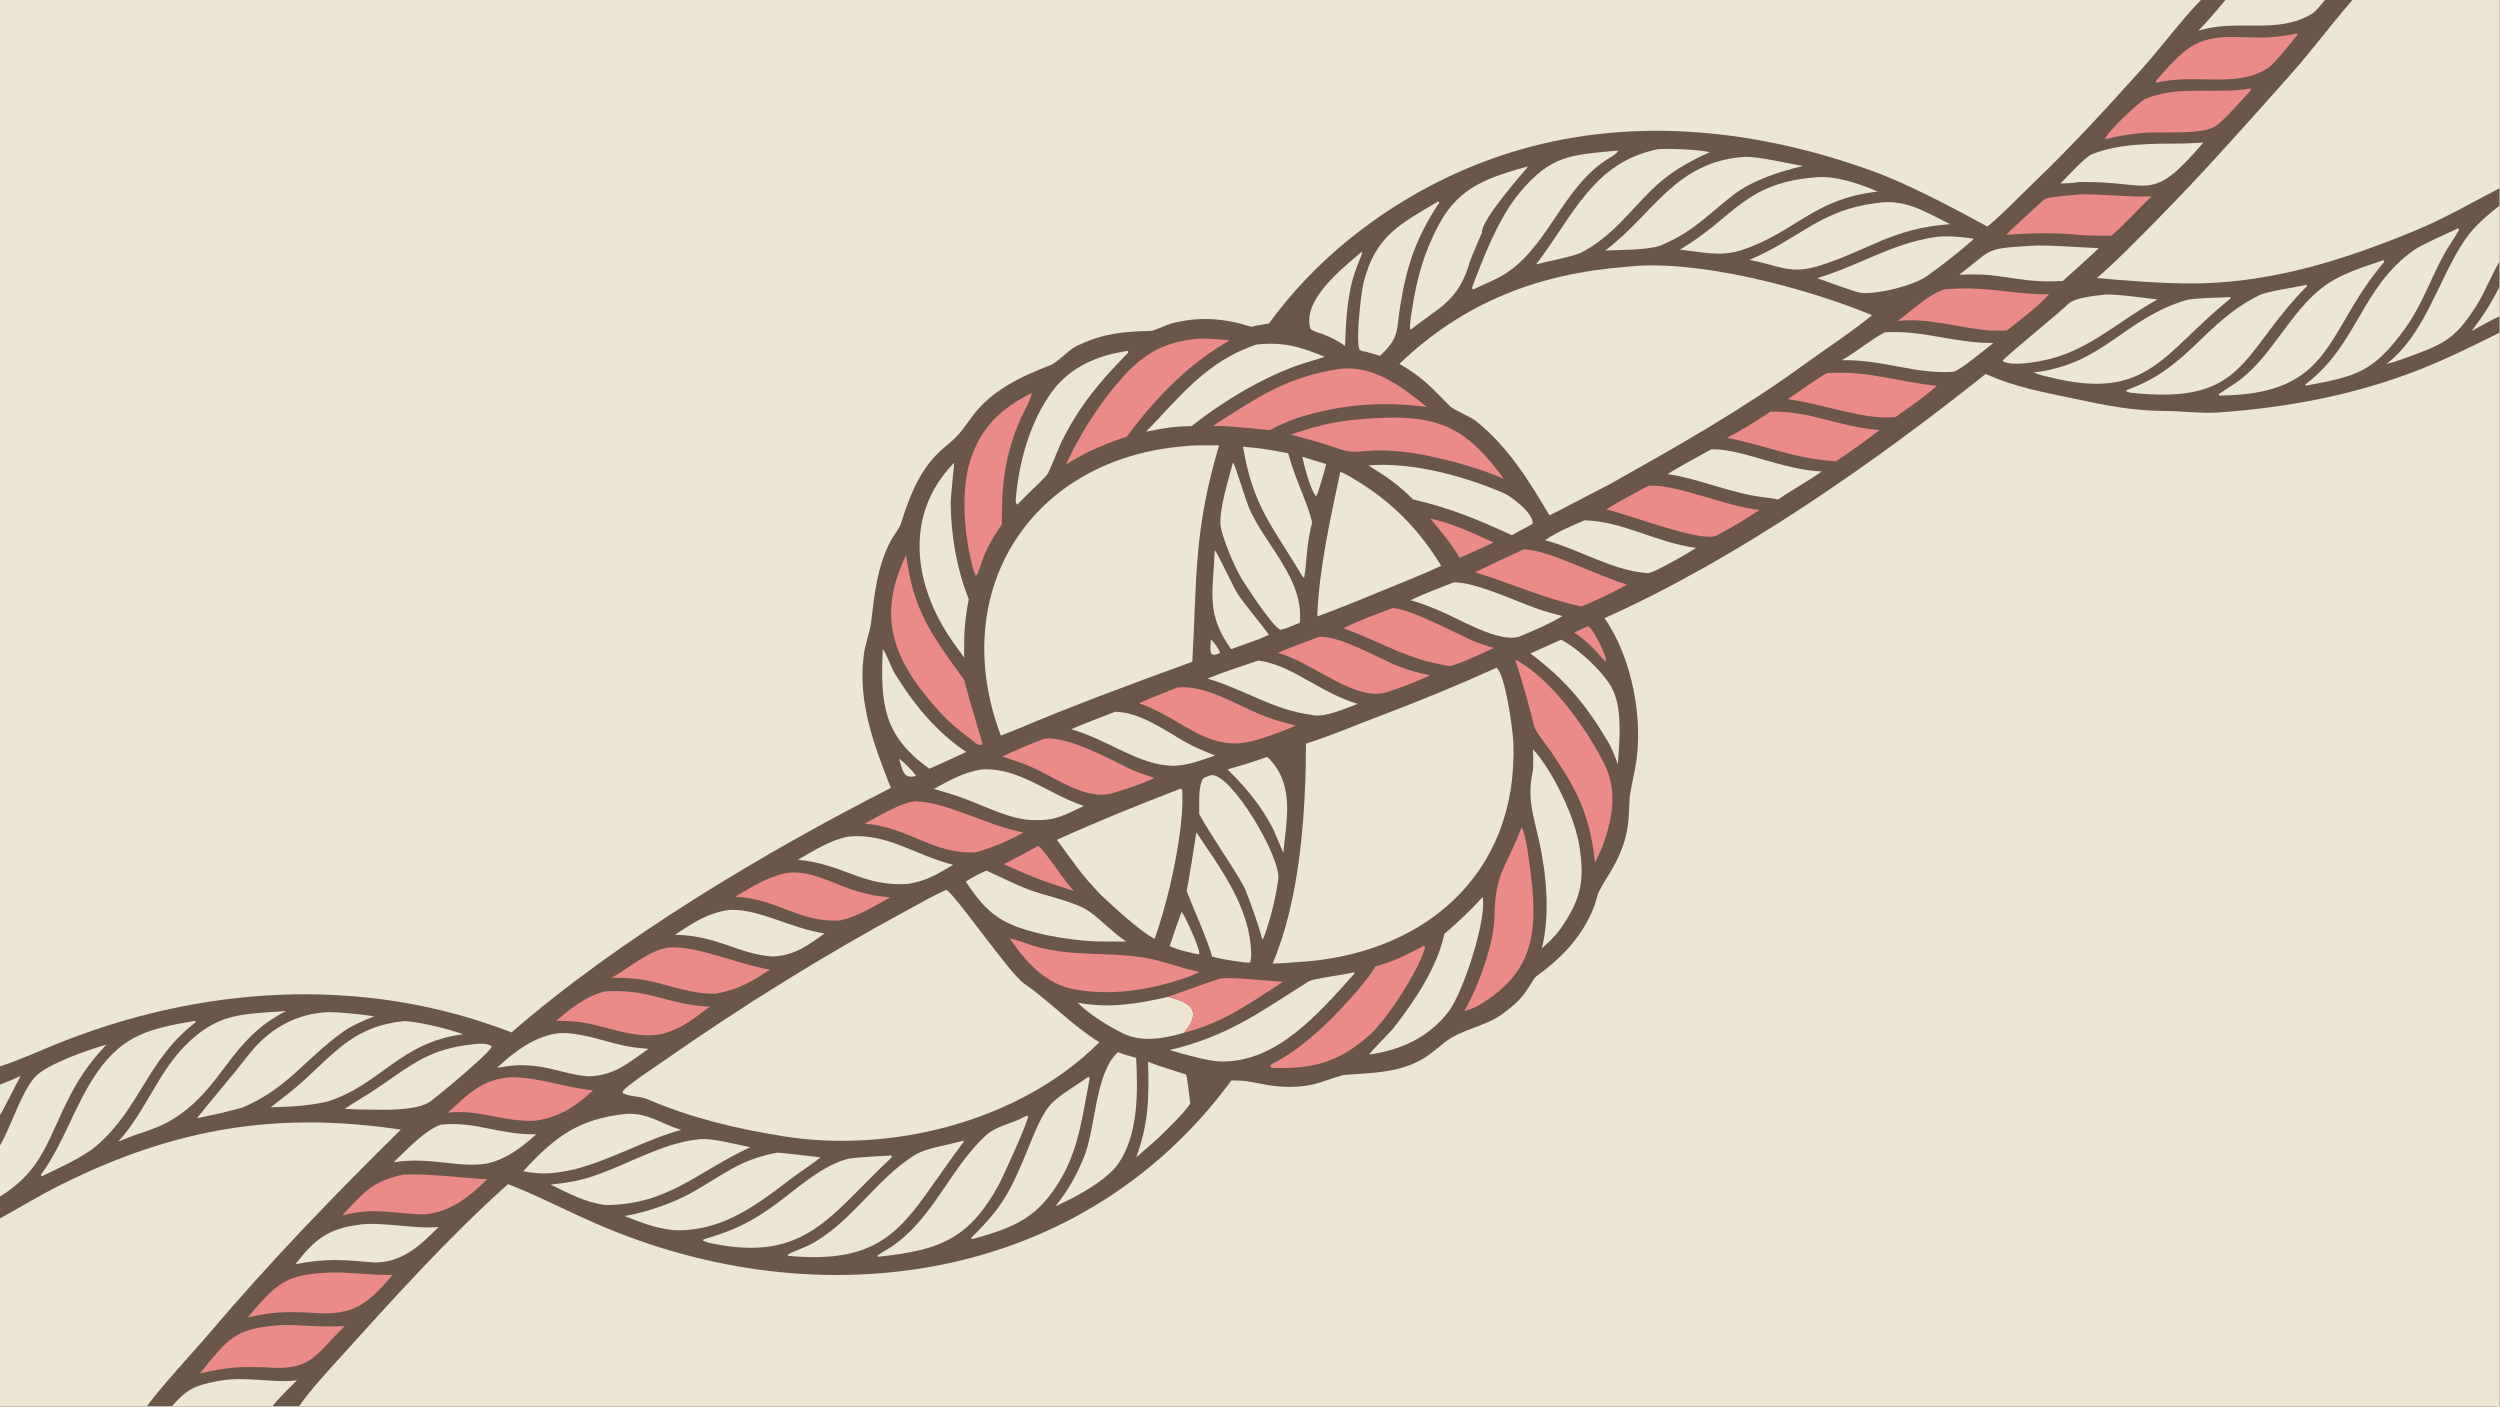<?xml version="1.0" encoding="UTF-8"?> <svg xmlns="http://www.w3.org/2000/svg" xmlns:xlink="http://www.w3.org/1999/xlink" width="3839" height="2160" viewBox="0 0 3839 2160"><path fill="#6B5749" transform="matrix(2.109 0 0 2.109 6.10352e-05 0)" d="M0 0L1602.53 0L1620.42 0L1692.9 0L1712.84 0L1820 0L1820 137.035L1820 149.637L1820 190.559L1820 208.746L1820 230.294L1820 242.175L1820 1024L217.678 1024L198.334 1024L125.112 1024L106.894 1024L0 1024L0 887.108L0 871.196L0 834.019L0 811.894L0 789.697L0 776.386L0 0Z"></path><path fill="#ECE7D2" transform="matrix(2.109 0 0 2.109 6.10352e-05 0)" d="M1445.83 272.255C1467.11 281.967 1488.02 285.565 1510.39 290.324C1533.16 295.169 1553.04 299.201 1576.51 299.238C1589.2 299.258 1602.53 301.209 1615.4 300.311C1665.44 296.819 1715 287.523 1761.79 269.089C1781.54 261.297 1801.32 251.53 1820 242.175L1820 1024L217.678 1024C225.357 1012.81 238.819 998.187 248.032 987.999C286.267 945.716 327.364 900.03 369.909 862.19C390.105 869.952 413.813 882.173 434.286 891.079C596.48 961.642 787.714 934.813 896.582 786.719C906.212 786.56 910.637 787.688 920.02 789.505C933.545 792.123 948.316 792.363 961.499 788.069C965.339 786.818 976.221 782.902 979.4 782.64C997.066 781.223 1014.42 781.38 1030.86 773.632C1038.82 770.23 1044.92 764.566 1051.59 759.184C1064.12 749.086 1081.67 747.694 1094.69 737.773C1101.15 732.847 1107.39 727.846 1111.75 720.793C1113.47 718.781 1116.72 712.276 1118.59 710.907C1137.31 697.26 1151.88 682.331 1160.59 660.423C1161.78 657.434 1163.15 651.125 1164.64 648.346C1169.44 639.381 1175.71 630.902 1179.52 621.356C1186.01 606.259 1185.81 597.088 1186.56 581.246C1186.73 577.753 1189.77 563.654 1190.62 559.193C1197.17 524.641 1188.38 478.963 1168.31 450.072C1264.6 407.009 1363.58 337.805 1445.83 272.255Z"></path><path fill="#ECE7D2" transform="matrix(2.109 0 0 2.109 6.10352e-05 0)" d="M0 0L1602.53 0C1587.92 14.996 1574.04 34.005 1559.96 49.686C1534.56 77.963 1508.6 106.417 1481.12 132.677C1470.74 142.593 1458.03 156.02 1447.04 164.95C1422.57 151.543 1389.02 133.761 1362.45 124.195C1280.45 94.671 1191.91 84.59 1107.34 108.785C1035.51 129.333 967.656 175.116 924.017 235.501C920.503 236.143 914.265 237.075 911.022 237.942C891.484 231.646 873.063 230.263 853.081 235.499C849.441 236.453 840.387 240.901 837.71 240.967C819.175 241.257 803.007 242.79 786.13 250.974C779.848 252.781 770.174 263.773 765.335 265.649C744.006 273.919 722.396 283.786 708.243 302.708C700.789 312.674 698.867 316.703 688.571 324.947C670.551 339.374 662.648 360.067 655.964 381.334C654.994 384.396 649.688 391.462 647.951 394.909C638.755 413.157 636.67 432.398 634.397 452.349C633.459 460.591 629.484 469.8 628.797 478.27C624.693 511.755 636.542 543.223 648.664 573.701C557.053 620.341 450.419 683.891 372.467 751.714C263.451 709.466 144.643 717.628 38.106 761.386C25.581 766.531 12.862 772.326 0 776.386L0 0Z"></path><path fill="#ECE7D2" transform="matrix(2.109 0 0 2.109 6.10352e-05 0)" d="M0 887.108C14.931 878.955 30.13 869.625 45.246 862.157C127.289 821.62 200.744 808.955 291.877 822.496C243.588 870.01 197.153 918.115 153.271 969.776C141.205 983.98 117.251 1009.66 106.894 1024L0 1024L0 887.108Z"></path><path fill="#ECE7D2" transform="matrix(2.109 0 0 2.109 6.10352e-05 0)" d="M1712.84 0L1820 0L1820 137.035C1799.71 147.553 1780 158.984 1758.7 167.81C1704.74 190.176 1650.03 207.192 1590.95 206.374C1570.09 206.085 1547.37 204.307 1526.7 202.431C1538.06 193.237 1559.57 171.155 1570.12 160.481C1603.75 126.457 1636.62 89.336 1668.46 53.526C1683.49 36.632 1697.78 17.271 1712.84 0Z"></path><path fill="#ECE7D2" transform="matrix(2.109 0 0 2.109 6.10352e-05 0)" d="M1737.58 265.044C1766.34 242.984 1775.4 202.914 1794.88 174.458C1801.72 164.461 1810.62 157.16 1820 149.637L1820 190.559C1814.67 198.663 1809.09 213.432 1802.82 223.076C1789.72 243.243 1782.38 249.483 1759.45 257.689C1751.9 260.39 1745.81 263.062 1737.58 265.044Z"></path><path fill="#ECE7D2" transform="matrix(2.109 0 0 2.109 6.10352e-05 0)" d="M0 834.019C8.331 819.826 15.208 795.544 25.592 784.099C33.967 774.867 64.381 764.278 77.497 760.566C66.409 772.42 58.709 782.972 51.149 797.493C34.64 829.206 31.466 851.787 0 871.196L0 834.019Z"></path><path fill="#ECE7D2" transform="matrix(2.109 0 0 2.109 6.10352e-05 0)" d="M125.112 1024C136.365 1011.08 141.893 1008.84 158.947 1005.51C178.1 1001.77 197.553 1007.14 216.254 1005.09C211.343 1009.87 202.367 1018.53 198.334 1024L125.112 1024Z"></path><path fill="#ECE7D2" transform="matrix(2.109 0 0 2.109 6.10352e-05 0)" d="M1620.42 0L1692.9 0C1691.05 2.205 1685.82 8.582 1683.86 9.772C1657.61 25.686 1629.91 13.236 1600.52 22.424C1606.83 16.366 1614.56 6.827 1620.42 0Z"></path><path fill="#ECE7D2" transform="matrix(2.109 0 0 2.109 6.10352e-05 0)" d="M1799.54 241.125C1807.99 230.029 1813.69 221.166 1820 208.746L1820 230.294C1812.96 233.484 1806.29 237.347 1799.54 241.125Z"></path><path fill="#ECE7D2" transform="matrix(2.109 0 0 2.109 6.10352e-05 0)" d="M0 789.697C5.145 787.661 10.033 785.769 15.042 783.394C11.824 789.11 2.542 808.051 0 811.894L0 789.697Z"></path><path fill="#ECE7D2" transform="matrix(2.109 0 0 2.109 6.10352e-05 0)" d="M688.929 647.907C694.817 650.22 734.985 708.78 745.628 716.123C764.302 729.005 780.301 746.372 800.425 758.882C743.119 816.312 649.232 840.065 570.177 827.293C535.421 821.724 503.597 814.116 471.22 800.276C466.171 798.118 457.98 798.551 453.332 795.808L453.603 794.235C458.102 789.183 475.616 777.794 481.694 773.545C539.961 732.813 600.397 695.089 663.013 661.404C671.656 656.755 679.903 651.848 688.929 647.907Z"></path><path fill="#ECE7D2" transform="matrix(2.109 0 0 2.109 6.10352e-05 0)" d="M1184.19 194.28C1234.72 188.255 1315.35 209.717 1363.09 229.491C1347.66 242.175 1330.22 253.344 1314.07 265.114C1268.79 298.098 1221.26 324.925 1172.52 352.319C1157.69 359.927 1143.12 367.797 1128.19 375.259C1113.44 350.156 1097.87 325.055 1074.75 306.641C1070 302.861 1058.8 298.799 1055.86 295.857C1041.43 281.371 1036.47 275.167 1018.94 264.919C1065.75 220.174 1119.91 199.169 1184.19 194.28Z"></path><path fill="#ECE7D2" transform="matrix(2.109 0 0 2.109 6.10352e-05 0)" d="M1089.58 486.236C1096.01 490.472 1101.55 531.843 1101.88 540.296C1105.74 637.69 1035.14 696.558 941.777 700.688C937.28 701.252 931.203 701.387 926.563 701.624C946.586 654.891 950.686 592.677 950.947 541.473C969.535 535.538 987.276 527.865 1005.47 521.008C1034.43 510.096 1061.43 498.932 1089.58 486.236Z"></path><path fill="#ECE7D2" transform="matrix(2.109 0 0 2.109 6.10352e-05 0)" d="M863.498 324.821C867.055 324.082 883.054 324.253 887.602 324.258C869.165 386.953 871.595 418.926 868.163 481.854C826.72 496.845 779.311 514.429 739.119 531.536L728.694 535.564C688.993 429.939 751.085 333.246 863.498 324.821Z"></path><path fill="#ECE7D2" transform="matrix(2.109 0 0 2.109 6.10352e-05 0)" d="M859.536 574.232L860.803 575.093C862.496 604.31 850.834 655.414 840.723 683.615C829.245 677.498 812.099 661.319 802.239 652.238C786.92 636.551 782.2 628.51 769.556 611.466C801.208 597.15 827 586.866 859.536 574.232Z"></path><path fill="#ECE7D2" transform="matrix(2.109 0 0 2.109 6.10352e-05 0)" d="M975.916 343.524C979.763 344.921 985.835 348.664 989.416 350.906C1015.12 366.996 1033.65 386.325 1049.34 411.957C1038.19 417.297 1024.35 422.704 1012.75 427.526C994.97 434.823 977.202 442.274 959.139 448.819C960.239 415.137 968.868 376.46 975.916 343.524Z"></path><path fill="#ECE7D2" transform="matrix(2.109 0 0 2.109 6.10352e-05 0)" d="M1789.81 166.247L1790.55 167.202C1787.22 173.482 1782.49 179.485 1778.27 187.535C1769.61 204.038 1762.33 223.775 1751.56 238.687C1727.86 271.491 1715.64 273.857 1679.06 280.786L1678.48 280.019C1717.17 250.512 1718.71 209.678 1757.66 182.056C1763.03 178.247 1782.53 169.657 1789.81 166.247Z"></path><path fill="#ECE7D2" transform="matrix(2.109 0 0 2.109 6.10352e-05 0)" d="M141.163 743.418L142.434 743.398L142.397 744.351C107.093 771.546 102.356 806.358 70.582 833.99C60.701 842.582 42.721 850.486 30.706 856.32L30.141 856.409L29.71 855.451C46.967 831.825 54.125 804.776 70.788 780.77C89.98 753.122 109.85 748.926 141.163 743.418Z"></path><path fill="#ECE7D2" transform="matrix(2.109 0 0 2.109 6.10352e-05 0)" d="M1679.48 207.395L1679.57 207.435L1679.68 208.36C1630.71 258.212 1635.51 295.007 1551.43 285.968L1548.34 285.098L1548.06 284.122C1594.12 267.885 1603.92 235.398 1645.08 214.937C1650.78 212.106 1671.72 209.114 1679.48 207.395Z"></path><path fill="#ECE7D2" transform="matrix(2.109 0 0 2.109 6.10352e-05 0)" d="M1735.38 189.436C1735.96 189.862 1735.73 189.767 1736.04 190.694C1692.01 242.076 1699.86 287.179 1615.94 288.03L1615.44 287.125C1618.57 284.829 1622.05 282.6 1625.33 280.516C1654.75 261.832 1666.47 225.596 1695.25 206.313C1706.88 198.524 1722.15 194.035 1735.38 189.436Z"></path><path fill="#EB8B87" transform="matrix(2.109 0 0 2.109 6.10352e-05 0)" d="M1103.28 480.467C1103.5 480.513 1104.19 480.633 1104.47 480.792C1130.37 495.269 1156.02 531.718 1168.51 557.031C1178.38 577.032 1173.32 598.846 1166.41 617.356L1161.3 628.357C1158.35 597.312 1149.92 577.623 1132.24 551.765C1129.17 545.952 1118.41 534.121 1116.99 528.46C1112.95 512.338 1108.51 496.215 1103.28 480.467Z"></path><path fill="#ECE7D2" transform="matrix(2.109 0 0 2.109 6.10352e-05 0)" d="M1207.29 108.602C1216.51 108.054 1236.21 108.877 1245.04 110.753C1229.23 117.711 1214.7 126.205 1202.33 138.461C1184.56 156.081 1173.74 172.1 1150.77 184.212C1142.5 187.449 1128.06 189.922 1118.44 192.48C1145.8 156.869 1159.79 118.23 1207.29 108.602Z"></path><path fill="#ECE7D2" transform="matrix(2.109 0 0 2.109 6.10352e-05 0)" d="M747.318 812.405L748.56 812.548C749.051 816.097 729.928 857.676 727.058 862.913C704.847 903.441 682.542 910.28 639.773 915.049L638.679 914.598C639.211 913.422 646.459 909.513 648.361 908.258C679.029 888.019 691.078 851.899 717.138 827.316C725.499 819.428 736.555 818.438 746.455 812.897L747.318 812.405Z"></path><path fill="#ECE7D2" transform="matrix(2.109 0 0 2.109 6.10352e-05 0)" d="M1270.89 114.181C1281.08 114.051 1301.48 118.972 1312.89 120.887C1296.25 124.641 1275.92 131.225 1262.34 141.73C1241.76 157.646 1233.53 168.357 1208.9 178.847C1199.25 182.134 1179.75 181.961 1168.84 182.375C1204.11 155.896 1219.74 117.295 1270.89 114.181Z"></path><path fill="#ECE7D2" transform="matrix(2.109 0 0 2.109 6.10352e-05 0)" d="M701.459 830.51L701.567 831.598C660.147 885.777 652.066 921.552 574.219 914.44L573.367 913.817C574.684 912.227 585.949 908.283 589.359 906.505C619.445 890.818 637.079 859.451 665.268 841.48C674.448 835.628 690.515 833.752 701.459 830.51Z"></path><path fill="#ECE7D2" transform="matrix(2.109 0 0 2.109 6.10352e-05 0)" d="M648.901 841.321L649.321 841.523L649.219 842.705C603.407 885.894 586.083 919.789 516.729 905.044C514.999 904.568 513.542 903.973 511.868 903.33L512.248 902.455C531.213 896.699 542.379 892.282 559.112 880.922C576.685 868.991 595.679 849.822 616.411 844.027C621.813 842.517 641.893 841.867 648.901 841.321Z"></path><path fill="#ECE7D2" transform="matrix(2.109 0 0 2.109 6.10352e-05 0)" d="M1112.59 121.118C1112.37 122.24 1078.59 159.027 1079.05 169.302C1079.06 169.644 1070.98 187.856 1070.19 190.606C1061.97 219.416 1048.18 223.414 1026.92 240.188C1025.99 237.602 1027.56 229.08 1028.04 226.034C1031.48 202.948 1036.9 183.442 1048.03 162.858C1062.71 135.718 1084.16 129.119 1112.59 121.118Z"></path><path fill="#ECE7D2" transform="matrix(2.109 0 0 2.109 6.10352e-05 0)" d="M1621.47 216.421L1624.11 216.38L1623.92 217.508C1574.73 256.808 1564.39 293.032 1491.39 274.392C1486.86 273.401 1485.04 272.971 1480.79 271.217C1532.2 265.131 1545.95 232.148 1592.02 218.449C1596.43 217.138 1615.74 216.648 1621.47 216.421Z"></path><path fill="#ECE7D2" transform="matrix(2.109 0 0 2.109 6.10352e-05 0)" d="M235.07 737.237C241.716 736.195 265.18 738.732 272.383 739.987C264.337 743.423 256.592 746.335 249.413 751.52C221.756 771.499 209.211 792.626 176.47 806.442C164.803 809.7 155.297 811.764 143.431 814.169C155.773 798.677 169.11 783.358 181.452 767.516C194.676 750.543 213.214 739.151 235.07 737.237Z"></path><path fill="#ECE7D2" transform="matrix(2.109 0 0 2.109 6.10352e-05 0)" d="M1176.28 109.756L1178.41 109.755C1177.66 111.363 1173.86 113.829 1172.13 114.856C1136.46 136.05 1126.99 183.467 1091.01 202.199C1085.56 205.037 1079.39 207.407 1073.78 210.277L1072.52 210.74L1071.69 209.829C1080.17 187.023 1091.15 158.794 1106.44 140.361C1129.16 112.98 1143.72 112.898 1176.28 109.756Z"></path><path fill="#ECE7D2" transform="matrix(2.109 0 0 2.109 6.10352e-05 0)" d="M192.097 737.256L208.325 736.154C166.502 757.145 162.953 792.225 125.216 815.319C117.035 820.325 107.09 823.54 98.033 826.537L86.095 831.137C106.809 808.719 115.318 779.011 138.252 758.003C155.704 742.016 169.094 738.983 192.097 737.256Z"></path><path fill="#ECE7D2" transform="matrix(2.109 0 0 2.109 6.10352e-05 0)" d="M1320.32 129.264C1334.72 127.224 1354.07 133.692 1367.09 139.48C1319.46 145.027 1307.73 169.14 1267.43 182.325C1251.4 187.051 1239.73 183.488 1223.17 181.776C1262.18 158.741 1269.93 133.644 1320.32 129.264Z"></path><path fill="#EB8B87" transform="matrix(2.109 0 0 2.109 6.10352e-05 0)" d="M974.542 268.74C999.54 265.169 1020.84 281.67 1038.91 296.287C1005.07 291.972 976.032 294.371 943.565 304.644C936.123 307.543 931.456 309.517 924.396 313.198C910.331 311.899 897.266 310.13 883.102 310.064C914.685 290.105 936.107 274.621 974.542 268.74Z"></path><path fill="#ECE7D2" transform="matrix(2.109 0 0 2.109 6.10352e-05 0)" d="M792.576 783.975L793.395 785.308C788.568 809.878 785.963 834.463 773.336 856.78C756.563 886.425 739.304 893.559 707.772 902.297L707.366 902.023L707.442 901.018C730.075 878.736 735.737 867.357 747.918 837.868C752.29 827.282 758.289 810.785 766.131 802.968C772.365 796.755 784.625 789.726 792.576 783.975Z"></path><path fill="#ECE7D2" transform="matrix(2.109 0 0 2.109 6.10352e-05 0)" d="M565.639 839.296C568.133 839.095 592.936 842.255 597.458 842.735C592.043 847.206 582.532 853.236 576.288 858.013C550.245 877.937 524.867 897.208 490.314 895.69C476.945 894.198 467.24 890.332 454.791 885.396C471.189 882.652 490.682 875.808 505.15 867.547C528.759 854.067 538.654 844.523 565.639 839.296Z"></path><path fill="#ECE7D2" transform="matrix(2.109 0 0 2.109 6.10352e-05 0)" d="M1365.98 147.882C1387.27 144.5 1401.37 154.049 1419.87 163.241C1378.39 166.091 1361.63 181.592 1325.23 193.321C1303.22 200.326 1295.66 193.252 1273.81 189.23C1311.06 173.312 1325.2 153.028 1365.98 147.882Z"></path><path fill="#ECE7D2" transform="matrix(2.109 0 0 2.109 6.10352e-05 0)" d="M507.632 829.692C517.59 828.014 535.396 833.278 546.283 835.322C507.38 853.151 487.079 877.089 440.891 877.426C425.739 875.381 414.523 869.109 400.939 862.533C413.086 861.139 421.072 860.043 432.774 856.061C457.266 847.727 481.855 832.635 507.632 829.692Z"></path><path fill="#EB8B87" transform="matrix(2.109 0 0 2.109 6.10352e-05 0)" d="M659.792 404.197C665.103 445.279 678.624 462.561 702.26 495.41C701.092 493.786 715.485 541.926 715.419 541.307L714.296 542.491C711.239 542.422 710.109 540.967 707.853 538.949C697.069 531.253 688.956 523.876 680.255 513.911C649.609 478.807 638.637 447.861 659.792 404.197Z"></path><path fill="#ECE7D2" transform="matrix(2.109 0 0 2.109 6.10352e-05 0)" d="M294.374 743.441C306.024 744.088 326.238 749.162 337.267 753.052C291.328 758.766 276.893 790.099 238.137 802.122C224.031 805.243 211.521 805.903 197.163 806.209C204.733 800.387 214.739 792.71 221.56 786.422C246.1 763.799 259.636 747.033 294.374 743.441Z"></path><path fill="#EB8B87" transform="matrix(2.109 0 0 2.109 6.10352e-05 0)" d="M873.037 246.589C880.028 246.294 888.532 247.158 895.522 247.762C865.252 264.876 840.907 290.161 820.481 317.961C810.522 321.132 802.664 324.297 793.223 328.662C786.774 331.893 782.357 334.31 776.241 338.121C785.048 318.69 798.484 297.132 812.153 280.763C829.979 259.417 845.014 248.854 873.037 246.589Z"></path><path fill="#ECE7D2" transform="matrix(2.109 0 0 2.109 6.10352e-05 0)" d="M881.583 564.464C895.68 561.711 933.158 624.387 930.734 640.542C928.574 654.931 925.278 668.455 920.344 682.255L918.845 684.675C920.8 686.106 908.169 649.824 905.496 645.101C895.345 627.164 883.145 610.635 873.205 592.812C873.221 585.571 872.508 575.149 875.13 568.335C876.064 565.909 878.985 565.443 881.583 564.464Z"></path><path fill="#ECE7D2" transform="matrix(2.109 0 0 2.109 6.10352e-05 0)" d="M897.792 336.619C899.17 338.185 907.428 365.348 909.796 370.652C921.977 397.934 949.645 421.921 946.356 453.467L936.032 457.615C935.362 457.861 933.108 458.379 932.297 458.585C926.365 455.887 908.022 427.768 903.953 421.21C899.509 414.047 889.168 390.186 888.637 381.945C887.87 370.043 894.579 348.941 897.792 336.619Z"></path><path fill="#EB8B87" transform="matrix(2.109 0 0 2.109 6.10352e-05 0)" d="M1036.29 688.774L1037.73 689.37C1033.71 705.552 1010.03 742.289 997.084 753.752C974.314 773.907 955.318 778.442 926.329 777.576L924.802 776.63C924.899 776.203 924.995 775.777 925.092 775.35C932.726 771.291 940.369 766.724 947.171 761.399C957.962 752.952 968.035 743.618 977.286 733.521C986.006 724.004 994.686 714.719 1001.5 703.698C1017.12 698.991 1022.04 696.352 1036.29 688.774Z"></path><path fill="#ECE7D2" transform="matrix(2.109 0 0 2.109 6.10352e-05 0)" d="M1116.21 545.529C1130.74 561.433 1146.74 594.941 1150.05 616.474C1154.11 642.841 1150.55 655.496 1135.91 676.724C1131.74 682.349 1127.74 685.911 1122.6 690.574C1128.82 666.45 1125.98 636.66 1120.79 612.875C1116.66 593.96 1111.74 581.822 1115.93 562.155C1116.68 558.632 1116.3 549.58 1116.21 545.529Z"></path><path fill="#EB8B87" transform="matrix(2.109 0 0 2.109 6.10352e-05 0)" d="M1003.63 304.383C1049.35 302.036 1068.81 313.053 1094.99 348.619C1079.8 342.26 1064.06 337.27 1047.98 333.729C1033.23 330.065 1017.49 327.686 1002.28 327.956C991.003 328.155 985.647 330.651 974.344 326.618C963.3 322.677 951.15 319.429 939.795 316.384C964.391 308.116 977.798 305.658 1003.63 304.383Z"></path><path fill="#EB8B87" transform="matrix(2.109 0 0 2.109 6.10352e-05 0)" d="M1107.9 602.474C1111.17 606.549 1113.96 631.437 1114.79 638.239C1120.16 682.212 1114.78 710.367 1074.58 733.188C1072.16 734.235 1068.71 735.377 1066.15 736.299C1076.39 718.305 1087.94 687.249 1088.19 666.888C1088.57 635.213 1097.19 630.787 1107.9 602.474Z"></path><path fill="#ECE7D2" transform="matrix(2.109 0 0 2.109 6.10352e-05 0)" d="M985.722 707.922L986.282 708.774C961.173 736.703 929.779 774.13 888.471 772.859C880.595 772.617 869.21 769.351 861.34 767.372L851.637 764.551C893.934 754.569 917.227 737.032 952.66 714.698C956.359 712.366 978.461 709.934 985.722 707.922Z"></path><path fill="#ECE7D2" transform="matrix(2.109 0 0 2.109 6.10352e-05 0)" d="M915.042 250.846C934.523 248.777 946.753 252.488 964.464 259.793C955.924 262.796 948.296 264.464 939.484 267.962C916.695 277.008 897.012 288.733 877.171 302.926L867.595 310.268C854.436 310.45 847.408 311.643 834.459 314.346C859.267 288.841 878.713 262.716 915.042 250.846Z"></path><path fill="#EB8B87" transform="matrix(2.109 0 0 2.109 6.10352e-05 0)" d="M750.988 286.225C752.039 288.344 745.158 300.34 743.466 304.118C731.799 330.169 729.055 353.702 729.526 381.75C723.514 390.386 718.087 399.394 714.736 409.42C713.878 411.985 712.392 417.557 710.552 419.285L708.978 415.802C702.23 391.502 698.804 357.556 707.117 333.3C715.136 309.902 729.713 297.073 750.988 286.225Z"></path><path fill="#ECE7D2" transform="matrix(2.109 0 0 2.109 6.10352e-05 0)" d="M1047.15 146.626L1048.08 147.341C1031.37 172.646 1024.52 192.2 1019.59 222.256C1016.44 241.423 1019.49 245.124 1004.78 259.102C1001.3 257.979 997.302 256.929 993.748 255.902C991.798 255.841 991.563 255.604 989.896 254.708C987.114 248.529 990.755 213.851 993.034 205.038C1001.74 171.361 1019.77 163.06 1047.15 146.626Z"></path><path fill="#EB8B87" transform="matrix(2.109 0 0 2.109 6.10352e-05 0)" d="M735.304 683.344C737.453 683.755 743.689 685.523 745.758 686.337C778.952 699.398 814.516 690.406 847.443 700.618C856.035 703.282 864.532 705.661 873.247 707.729C869.66 709.563 866.884 710.611 863.103 712.04C836.93 720.708 810.767 725.251 783.143 720.522C761.486 716.814 747.141 700.767 735.304 683.344Z"></path><path fill="#ECE7D2" transform="matrix(2.109 0 0 2.109 6.10352e-05 0)" d="M1079.49 653.124C1082.89 668.712 1065.33 722.859 1054.59 736.753C1040.12 755.472 1019.89 764.571 997.058 767.807C997.384 766.152 1012.04 751.922 1014.73 748.442C1030.11 728.554 1046.38 704.776 1051.65 680.001C1061.84 671.163 1070.56 663.22 1079.49 653.124Z"></path><path fill="#ECE7D2" transform="matrix(2.109 0 0 2.109 6.10352e-05 0)" d="M813.997 766.075C817.306 767.595 823.541 769.166 827.234 770.216C828.644 794.522 828.869 826.811 814.012 847.573C806.575 857.965 791.029 866.939 779.726 872.929C776.053 874.76 772.295 876.528 768.592 878.308C778.39 865.24 782.267 858.778 788.717 843.918C798.114 822.268 796.846 781.672 813.997 766.075Z"></path><path fill="#ECE7D2" transform="matrix(2.109 0 0 2.109 6.10352e-05 0)" d="M694.73 336.944C694.921 337.085 692.142 362.366 692.183 366.532C692.413 389.642 696.715 414.821 705.367 436.264C702.144 453.336 701.852 461.65 702.043 478.88L693.593 467.109C665.248 426.474 657.59 374.881 694.73 336.944Z"></path><path fill="#ECE7D2" transform="matrix(2.109 0 0 2.109 6.10352e-05 0)" d="M718.111 633.903C728.174 638.308 738.23 643.596 748.378 647.515C760.16 652.064 783.017 656.481 793.1 663.651C801.982 669.966 809.429 678.314 819.922 685.558L803.137 685.508C791.819 685.805 771.346 682.989 760.323 680.476C730.963 673.784 719.41 666.814 703.237 641.869C708.664 638.341 712.281 636.657 718.111 633.903Z"></path><path fill="#ECE7D2" transform="matrix(2.109 0 0 2.109 6.10352e-05 0)" d="M821.135 255.512L821.38 255.654L821.531 256.71C801.245 277.401 786.742 294.251 773.439 320.6C770.764 325.898 764.16 343.678 762.283 345.797C756.526 352.292 747.532 360.061 740.812 367.411C740.165 366.855 739.43 365.834 739.496 364.937C741.528 337.521 749.621 307.742 765.839 285.4C779.181 267.02 799.724 258.491 821.135 255.512Z"></path><path fill="#ECE7D2" transform="matrix(2.109 0 0 2.109 6.10352e-05 0)" d="M996.373 338.877C1028.1 336.248 1065.62 346.541 1094.6 358.893C1100.75 361.515 1117.36 374.491 1115.89 381.418L1112.94 383.063C1109.01 385.048 1104.73 387.539 1100.84 389.688C1075.66 378.229 1056.21 369.911 1028.91 363.651C1017.56 352.462 1009.91 347.307 996.373 338.877Z"></path><path fill="#ECE7D2" transform="matrix(2.109 0 0 2.109 6.10352e-05 0)" d="M1531.82 214.582C1538.41 213.712 1563.33 217.121 1570.86 218.065C1542.22 233.896 1523.04 253.505 1492.27 261.448C1483.99 263.407 1465.28 267.1 1458.02 262.897C1458.83 260.592 1500.31 227.071 1505.76 221.47C1510.39 216.711 1524.62 215.485 1531.82 214.582Z"></path><path fill="#ECE7D2" transform="matrix(2.109 0 0 2.109 6.10352e-05 0)" d="M871.058 606.032C871.87 606.892 877.107 615.065 878.374 616.912C890.976 635.276 903.518 654.775 908.757 676.692C909.974 681.783 912.399 696.958 909.965 700.87L906.938 700.833C898.686 699.687 890.64 698.739 882.579 696.573C879.428 684.618 869.073 661.972 864.049 648.775C866.757 634.093 868.856 620.773 871.058 606.032Z"></path><path fill="#ECE7D2" transform="matrix(2.109 0 0 2.109 6.10352e-05 0)" d="M455.882 811.037C472.089 810.211 480.449 817.976 496.038 822.686C469.905 829.753 447.609 843.465 419.453 851.102C404.59 854.431 395.985 855.634 380.998 852.814C403.763 827.849 421.321 814.576 455.882 811.037Z"></path><path fill="#ECE7D2" transform="matrix(2.109 0 0 2.109 6.10352e-05 0)" d="M905.08 325.226C916.882 326.267 926.454 327.604 937.99 330.115C942.942 348.843 951.632 364.953 955.446 380.354C952.405 391.002 951.453 403.582 950.507 414.674L949.608 420.441L948.787 420.408C926.829 383.402 912.349 369.293 905.08 325.226Z"></path><path fill="#EB8B87" transform="matrix(2.109 0 0 2.109 6.10352e-05 0)" d="M857.316 500.547C877.221 498.621 899.283 512.525 916.885 519.954C925.927 523.77 934.032 525.912 943.529 528.345C933.53 532.526 924.584 536.047 914.13 538.933C880.048 549.133 862.364 523.72 829.446 512.017C838.002 508.038 848.41 504.194 857.316 500.547Z"></path><path fill="#EB8B87" transform="matrix(2.109 0 0 2.109 6.10352e-05 0)" d="M1289.06 299.729C1317.74 298.935 1338.21 310.743 1368.37 313.147C1359.79 320.223 1346.23 329.412 1336.85 335.929C1304.9 333.761 1287.39 324.679 1257.4 318.729C1267.85 313.583 1279.45 306.276 1289.06 299.729Z"></path><path fill="#EB8B87" transform="matrix(2.109 0 0 2.109 6.10352e-05 0)" d="M1109.39 400.036C1126.3 399.767 1163.74 419.719 1184.77 425.631C1176.24 430.404 1160.32 438.212 1151.34 441.535C1123.83 435.767 1100.43 424.707 1074.04 416.654C1085.81 410.936 1097.5 405.504 1109.39 400.036Z"></path><path fill="#EB8B87" transform="matrix(2.109 0 0 2.109 6.10352e-05 0)" d="M1200.27 353.684C1220.89 352.39 1255.38 368.447 1281.1 371.362C1270.33 378.444 1261.14 383.976 1249.74 389.97C1238.57 395.199 1186.03 374.593 1169.67 370.934C1178.55 365.082 1190.74 358.867 1200.27 353.684Z"></path><path fill="#ECE7D2" transform="matrix(2.109 0 0 2.109 6.10352e-05 0)" d="M1408.23 172.716C1416.49 171.374 1428.97 172.489 1437.23 173.866C1427.71 182.505 1413.21 193.919 1402.78 201.186C1392.86 208.103 1366.95 214.423 1355.03 213.27C1347.21 211.505 1331.16 205.376 1323.14 202.533C1355.01 192.81 1375.97 177.972 1408.23 172.716Z"></path><path fill="#ECE7D2" transform="matrix(2.109 0 0 2.109 6.10352e-05 0)" d="M617.331 609.175C646.062 606.171 666.515 622.944 694.027 629.674C681.946 636.692 674.66 641.537 660.698 643.638C627.755 645.587 614.416 629.216 581.003 625.995C592.386 619.412 604.421 611.777 617.331 609.175Z"></path><path fill="#EB8B87" transform="matrix(2.109 0 0 2.109 6.10352e-05 0)" d="M760.822 537.772C777.634 536.214 806.877 552.008 821.539 559.278C827.428 562.197 834.275 564.333 840.564 566.4C829.548 571.561 822.016 573.919 810.263 577.419C791.713 583.378 768.994 566.565 752.615 559.218C744.475 555.566 738.292 553.57 729.756 550.891C737.673 546.991 752.693 540.542 760.822 537.772Z"></path><path fill="#EB8B87" transform="matrix(2.109 0 0 2.109 6.10352e-05 0)" d="M486.209 689.965C507.145 688.09 535.706 701.765 560.657 706.019C547.14 714.875 537.217 720.628 521.34 723.468C504.146 724.1 489.277 717.776 472.69 714.266C462.848 712.183 455.243 712.017 445.223 711.957C458.241 704.866 471.43 692.602 486.209 689.965Z"></path><path fill="#EB8B87" transform="matrix(2.109 0 0 2.109 6.10352e-05 0)" d="M1638.78 64.419C1638.8 64.866 1638.82 65.314 1638.84 65.762C1633.13 71.773 1618.44 89.107 1612.08 92.461C1600.68 98.474 1572.64 95.42 1558.67 96.943C1547.35 98.176 1544.21 98.619 1532.88 101.377C1532.4 97.855 1557.49 74.049 1561.98 72.109C1586.09 61.695 1612.62 68.958 1638.78 64.419Z"></path><path fill="#EB8B87" transform="matrix(2.109 0 0 2.109 6.10352e-05 0)" d="M1014.05 442.68C1026.65 443.51 1058.31 460.053 1070.19 465.61C1076.1 468.371 1081.44 469.856 1087.76 471.717C1080.77 474.946 1061.04 484.573 1054.73 484.95C1050.78 484.162 1046.83 483.356 1042.9 482.46C1020.08 477.251 1000.28 465.234 978.233 457.505C988.212 452.178 1003.24 446.855 1014.05 442.68Z"></path><path fill="#EB8B87" transform="matrix(2.109 0 0 2.109 6.10352e-05 0)" d="M666.233 583.464C689.179 583.771 717.594 600.714 745.118 606.23C734.652 612.015 722.006 617.501 710.452 620.584C679.791 622.315 661.988 602.413 629.539 599.665C638.951 594.735 656.247 584.279 666.233 583.464Z"></path><path fill="#EB8B87" transform="matrix(2.109 0 0 2.109 6.10352e-05 0)" d="M204.937 964.84C207.426 964.479 219.566 965.119 222.595 965.284C232.59 965.828 240.961 965.979 250.972 965.591C228.717 987.174 226.996 998.465 192.895 995.535C171.692 994.932 166.09 995.647 145.573 999.965C166.369 974.539 170.627 966.954 204.937 964.84Z"></path><path fill="#EB8B87" transform="matrix(2.109 0 0 2.109 6.10352e-05 0)" d="M1330.5 271.593C1361.63 269.904 1380.14 277.841 1410.26 280.894C1401.43 288.901 1390.04 296.621 1380.24 303.625C1357.82 306.24 1326.26 293.757 1301.74 290.658C1306.28 287.57 1327.23 272.689 1330.5 271.593Z"></path><path fill="#EB8B87" transform="matrix(2.109 0 0 2.109 6.10352e-05 0)" d="M439.628 721.962C472.352 719.39 484.844 731.429 516.829 732.999C504.889 741.784 497.404 748.362 482.995 752.625C464.474 756.687 447.155 749.139 429.34 745.451C420.443 743.609 413.84 743.256 404.834 743.308C417.224 733.26 424.414 726.677 439.628 721.962Z"></path><path fill="#ECE7D2" transform="matrix(2.109 0 0 2.109 6.10352e-05 0)" d="M1058.56 424.039C1073.49 423.638 1103 437.361 1117.52 442.588C1124.71 445.179 1130.08 446.656 1137.64 448.592C1126.53 455.065 1118.14 458.53 1106.31 463.506C1091.37 468.417 1062 450.333 1047.66 444.438C1039.78 441.196 1035.47 439.462 1027.04 437.024C1036.37 432.436 1048.74 427.891 1058.56 424.039Z"></path><path fill="#ECE7D2" transform="matrix(2.109 0 0 2.109 6.10352e-05 0)" d="M344.618 760.371C348.297 759.844 355.038 759.35 358.002 761.896C357.149 766.436 319.941 797.001 313.657 801.779C304.022 809.105 277.913 808.131 265.491 807.84C260.83 807.929 255.77 807.59 251.083 807.372C258.375 802.192 267.776 797.071 275.323 791.872C300.524 774.515 313.646 763.44 344.618 760.371Z"></path><path fill="#EB8B87" transform="matrix(2.109 0 0 2.109 6.10352e-05 0)" d="M1425.22 210.171C1449.64 209.122 1468.32 214.593 1491.91 214.263C1484.48 222.74 1470.31 233.526 1461.04 240.727L1449.05 240.666C1425.29 238.693 1404.9 231.246 1381.8 233.674C1391.75 226.301 1402.9 215.482 1414.57 211.033C1416.17 210.422 1423.2 210.229 1425.22 210.171Z"></path><path fill="#ECE7D2" transform="matrix(2.109 0 0 2.109 6.10352e-05 0)" d="M1153.81 378.829C1182.59 379.83 1204.89 394.76 1234.88 398.943C1225.5 405.064 1216.06 410.046 1206.12 415.096C1204.42 415.851 1200.79 417.445 1199.12 417.301C1172.97 415.036 1150.52 400.167 1124.93 393.315C1134.58 386.873 1143.28 383.398 1153.81 378.829Z"></path><path fill="#EB8B87" transform="matrix(2.109 0 0 2.109 6.10352e-05 0)" d="M1672.57 24.324L1672.94 25.192C1668.51 30.526 1656.74 45.843 1651.7 49.233C1628.84 64.602 1600.11 53.262 1569.91 60.164C1569.73 59.436 1569.96 59.115 1570.18 58.238C1576.85 50.924 1584.48 42.064 1592.19 36.16C1608.07 23.992 1627.26 27.361 1645.68 27.36C1654.46 27.359 1663.92 26.288 1672.57 24.324Z"></path><path fill="#ECE7D2" transform="matrix(2.109 0 0 2.109 6.10352e-05 0)" d="M714.729 560.247C742.259 558.667 762.269 577.885 789.209 586.84C776.001 592.897 768.649 597.68 754.26 597.069C738.618 597.961 717.457 587.259 703.184 581.822C695.413 578.862 687.862 576.731 679.881 574.423C691.168 568.328 701.917 562.138 714.729 560.247Z"></path><path fill="#EB8B87" transform="matrix(2.109 0 0 2.109 6.10352e-05 0)" d="M1512.71 141.729C1519.79 140.539 1553.09 143.862 1566.77 142.978C1556.76 152.244 1548.35 161.959 1537.61 171.534C1530.37 171.79 1523.99 171.549 1516.75 171.27C1496.03 169.186 1481.24 169.679 1460.81 170.919C1464.63 166.849 1485.01 148.146 1489.47 144.468C1496.89 142.891 1505.1 142.38 1512.71 141.729Z"></path><path fill="#EB8B87" transform="matrix(2.109 0 0 2.109 6.10352e-05 0)" d="M959.413 464.029C971.958 461.108 1004.66 479.577 1016.84 484.561C1025.25 487.999 1032.19 489.796 1041.16 491.723C1030.74 496.586 1021.7 500.05 1010.83 503.652C987.342 512.033 957.259 482.821 930.446 475.349C939.371 471.537 950.3 467.573 959.413 464.029Z"></path><path fill="#ECE7D2" transform="matrix(2.109 0 0 2.109 6.10352e-05 0)" d="M1245.94 327.186C1267.24 326.345 1296.84 341.933 1326.35 343.301C1316.87 350.209 1304.83 356.591 1294.64 363.722C1291.28 362.88 1286.75 362.383 1283.27 361.944C1260.08 359.023 1237.2 348.587 1214.25 345.182C1222.28 339.959 1236.97 332.309 1245.94 327.186Z"></path><path fill="#EB8B87" transform="matrix(2.109 0 0 2.109 6.10352e-05 0)" d="M372.155 784.358C392.635 784.381 410.422 791.724 431.787 793.912C419.13 805.934 405.206 814.607 387.71 816.15C363.139 816.153 349.26 807.739 326.201 810.134C341.34 796.239 350.828 785.819 372.155 784.358Z"></path><path fill="#EB8B87" transform="matrix(2.109 0 0 2.109 6.10352e-05 0)" d="M572.18 635.748C589.716 632.759 607.364 644.126 624.129 648.928C634.235 651.823 637.372 652.32 648.129 653.402C636.265 659.879 624.877 667.249 611.753 670.175C582.688 672.309 565.671 654.157 535.325 652.964C546.785 646.038 558.951 638.543 572.18 635.748Z"></path><path fill="#EB8B87" transform="matrix(2.109 0 0 2.109 6.10352e-05 0)" d="M239.748 926.602C251.255 925.894 271.442 928.723 285.995 928.271C266.076 951.202 256.462 958.459 225.052 955.74C205.242 954.957 199.793 955.241 180.435 959.115C201.042 935.311 206.723 927.879 239.748 926.602Z"></path><path fill="#ECE7D2" transform="matrix(2.109 0 0 2.109 6.10352e-05 0)" d="M1590.24 104.5L1604.31 103.856C1565.07 149.249 1567.98 131.617 1513.64 132.528C1510.17 133.308 1503.98 133.438 1500.24 133.635C1504.97 128.963 1517.95 114.489 1523.09 112.373C1543.19 104.101 1568.82 104.65 1590.24 104.5Z"></path><path fill="#ECE7D2" transform="matrix(2.109 0 0 2.109 6.10352e-05 0)" d="M531.413 662.503C553.106 661.761 575.181 675.848 600.497 679.643C587.175 688.907 579.268 695.347 562.887 696.45C537.426 694.856 523.048 681.286 491.466 680.594C504.836 671.894 515.318 664.56 531.413 662.503Z"></path><path fill="#ECE7D2" transform="matrix(2.109 0 0 2.109 6.10352e-05 0)" d="M406.992 752.274C420.796 751.236 439.48 758.041 452.945 761.05C459.857 762.594 465.032 763.077 472.131 763.693C456.357 774.608 447.668 783.121 428.122 783.728C415.74 782.794 403.276 777.917 390.755 776.319C379.614 774.898 372.747 775.635 361.853 777.503C374.617 765.581 389.459 754.337 406.992 752.274Z"></path><path fill="#EB8B87" transform="matrix(2.109 0 0 2.109 6.10352e-05 0)" d="M293.337 855.327C310.117 854.14 336.237 857.773 354.781 858.659C341.676 871.342 328.641 882.149 309.551 884.212C286.484 883.96 273.988 878.697 249.185 884.937C265.095 867.879 270.996 860.16 293.337 855.327Z"></path><path fill="#ECE7D2" transform="matrix(2.109 0 0 2.109 6.10352e-05 0)" d="M916.244 480.947C940.821 484.184 960.905 504.286 988.514 512.532C978.996 515.99 964.308 522.789 955.11 520.54C927.129 516.937 906.449 502.121 879.148 494.086C890.532 489.42 904.423 484.987 916.244 480.947Z"></path><path fill="#ECE7D2" transform="matrix(2.109 0 0 2.109 6.10352e-05 0)" d="M1372.4 241.951C1401.04 240.341 1422.85 249.923 1451.34 249.728C1446.62 253.417 1426.23 270.547 1421.93 270.734C1393.06 272.399 1372.2 261.851 1341.15 262.245C1351.13 256.582 1363.4 246.476 1372.4 241.951Z"></path><path fill="#ECE7D2" transform="matrix(2.109 0 0 2.109 6.10352e-05 0)" d="M321.196 818.868C346.639 816.283 362.442 826.206 390.431 825.937C380.065 835.263 369.117 843.723 355.432 847.014C334.345 850.923 313.582 841.93 286.602 846.275C295.658 837.701 309.948 822.33 321.196 818.868Z"></path><path fill="#ECE7D2" transform="matrix(2.109 0 0 2.109 6.10352e-05 0)" d="M260.384 891.88C277.139 889.131 300.606 895.059 319.334 893.417L318.832 893.927C305.313 907.599 292.596 919.188 272.657 919.237C249.751 917.252 237.646 916.039 215.208 920.48L215.564 920.003C228.733 902.677 239.002 894.799 260.384 891.88Z"></path><path fill="#ECE7D2" transform="matrix(2.109 0 0 2.109 6.10352e-05 0)" d="M811.912 518.27C829.753 518.31 848.659 532.101 863.345 540.461C870.155 544.338 877.483 547.189 884.741 550.102C874.581 553.534 865.045 557.389 854.291 557.572C829.186 557.288 807.67 538.98 779.966 530.948C790.092 526.523 801.546 522.316 811.912 518.27Z"></path><path fill="#ECE7D2" transform="matrix(2.109 0 0 2.109 6.10352e-05 0)" d="M1136.65 465.805C1148.98 472.006 1170.1 491.241 1175.25 504.325C1181.21 519.465 1179.17 540.476 1177.96 556.562C1175.77 550.4 1174.55 547.185 1171.56 541.354C1154.91 513.092 1140.2 495.282 1114.32 475.816C1121.65 472.388 1129.24 469.102 1136.65 465.805Z"></path><path fill="#ECE7D2" transform="matrix(2.109 0 0 2.109 6.10352e-05 0)" d="M642.771 472.704C644.747 474.459 649.132 486.542 651.401 490.225C665.244 512.695 681.544 532.835 703.509 547.478C700.721 548.919 697.222 550.422 694.321 551.761C688.713 554.458 682.434 557.135 676.715 559.718C642.557 535.44 641.078 511.495 642.771 472.704Z"></path><path fill="#ECE7D2" transform="matrix(2.109 0 0 2.109 6.10352e-05 0)" d="M1477.6 179.061C1488.67 177.985 1515.52 180.259 1528.15 180.691C1519.82 188.653 1510.63 196.761 1502.05 204.547C1493.51 204.971 1487.88 205.122 1479.42 204.311C1476.83 204.317 1460.21 201.807 1456.77 201.303C1444.99 199.578 1438.61 199.709 1426.56 200.003C1450.94 181.733 1443.86 180.999 1477.6 179.061Z"></path><path fill="#ECE7D2" transform="matrix(2.109 0 0 2.109 6.10352e-05 0)" d="M850.419 725.82C866.739 730.133 875.775 735.3 862.053 751.998C847.856 756.093 831.572 759.238 817.761 752.467C806.746 747.067 793.173 738.65 784.598 730.032C806.962 734.396 828.589 730.991 850.419 725.82Z"></path><path fill="#EB8B87" transform="matrix(2.109 0 0 2.109 6.10352e-05 0)" d="M850.419 725.82C857.014 723.736 885.637 712.663 890.025 712.332C901.301 711.482 921.428 714.375 934.337 714.727C909.598 730.742 891.167 744.368 862.053 751.998C875.775 735.3 866.739 730.133 850.419 725.82Z"></path><path fill="#ECE7D2" transform="matrix(2.109 0 0 2.109 6.10352e-05 0)" d="M835.942 773.125C843.447 776.206 855.594 779.75 863.601 782.356C864.871 786.886 865.994 798.457 866.633 803.681C861.411 811.182 850.913 821.196 844.152 827.825C838.84 832.819 832.865 837.819 827.319 842.616C836.379 817.533 836.674 799.932 835.942 773.125Z"></path><path fill="#ECE7D2" transform="matrix(2.109 0 0 2.109 6.10352e-05 0)" d="M884.496 400.661C886.174 401.876 898.508 428.695 901.648 433.17C908.619 443.107 916.916 452.551 923.96 462.205L916.884 465.263L896.404 472.678C877.91 446.823 883.18 431.599 884.496 400.661Z"></path><path fill="#ECE7D2" transform="matrix(2.109 0 0 2.109 6.10352e-05 0)" d="M922.437 551.163C923.946 552.007 924.785 553.205 925.889 554.462C942.144 572.975 936.765 597.327 934.389 620.971C932.055 615.299 929.602 609.665 927.178 604.03C918.709 587.079 907.2 573.401 893.79 560.246C903.808 557.343 912.621 554.79 922.437 551.163Z"></path><path fill="#ECE7D2" transform="matrix(2.109 0 0 2.109 6.10352e-05 0)" d="M991.592 183.201C992.353 184.075 989.327 190.76 988.675 192.369C980.92 211.5 980.134 231.348 979.33 251.889C973.455 247.61 969.206 245.779 962.656 243.091C959.901 242.179 955.956 241.237 954.081 239.313C948.146 218.103 976.88 195.947 991.592 183.201Z"></path><path fill="#EB8B87" transform="matrix(2.109 0 0 2.109 6.10352e-05 0)" d="M756.002 615.857C759.78 618.022 774.597 641.017 781.885 648.773L761.076 641.828C750.904 638.281 740.693 633.563 730.805 629.208C739.032 625.23 747.891 620.221 756.002 615.857Z"></path><path fill="#EB8B87" transform="matrix(2.109 0 0 2.109 6.10352e-05 0)" d="M1041.42 377.553C1058.47 381.45 1071.73 387.752 1087.44 395.027L1078.28 399.206C1073.22 401.656 1067.9 403.877 1062.74 406.114C1056.76 395.563 1049.11 386.882 1041.42 377.553Z"></path><path fill="#ECE7D2" transform="matrix(2.109 0 0 2.109 6.10352e-05 0)" d="M860.382 663.826C862.874 667.068 874.286 691.507 873.112 694.862L868.549 694.066C862.533 692.573 857.307 691.508 851.673 688.855C854.495 680.337 857.224 672.246 860.382 663.826Z"></path><path fill="#ECE7D2" transform="matrix(2.109 0 0 2.109 6.10352e-05 0)" d="M948.226 332.567C953.978 334.458 959.806 336.159 965.609 337.893C963.875 344.973 961.982 351.064 959.777 358.02C959.581 358.739 958.731 360.647 958.403 361.442C954.368 357.686 949.46 338.589 948.226 332.567Z"></path><path fill="#EB8B87" transform="matrix(2.109 0 0 2.109 6.10352e-05 0)" d="M1156.23 455.921C1159.91 457.447 1170.24 477.956 1169.38 481.738L1167.05 479.712C1159.53 471.02 1155.65 467.201 1146.31 460.545C1149.47 458.975 1153.01 457.42 1156.23 455.921Z"></path><path fill="#ECE7D2" transform="matrix(2.109 0 0 2.109 6.10352e-05 0)" d="M654.609 552.513C657.433 554.128 665.407 562.076 666.976 564.935C657.51 567.767 657.23 560.307 654.609 552.513Z"></path><path fill="#ECE7D2" transform="matrix(2.109 0 0 2.109 6.10352e-05 0)" d="M881.694 465.613C883.48 467.007 888.185 473.258 888.292 475.543C885.132 476.59 885.066 477.195 882.24 476.377C880.744 473.701 881.491 468.927 881.694 465.613Z"></path></svg> 